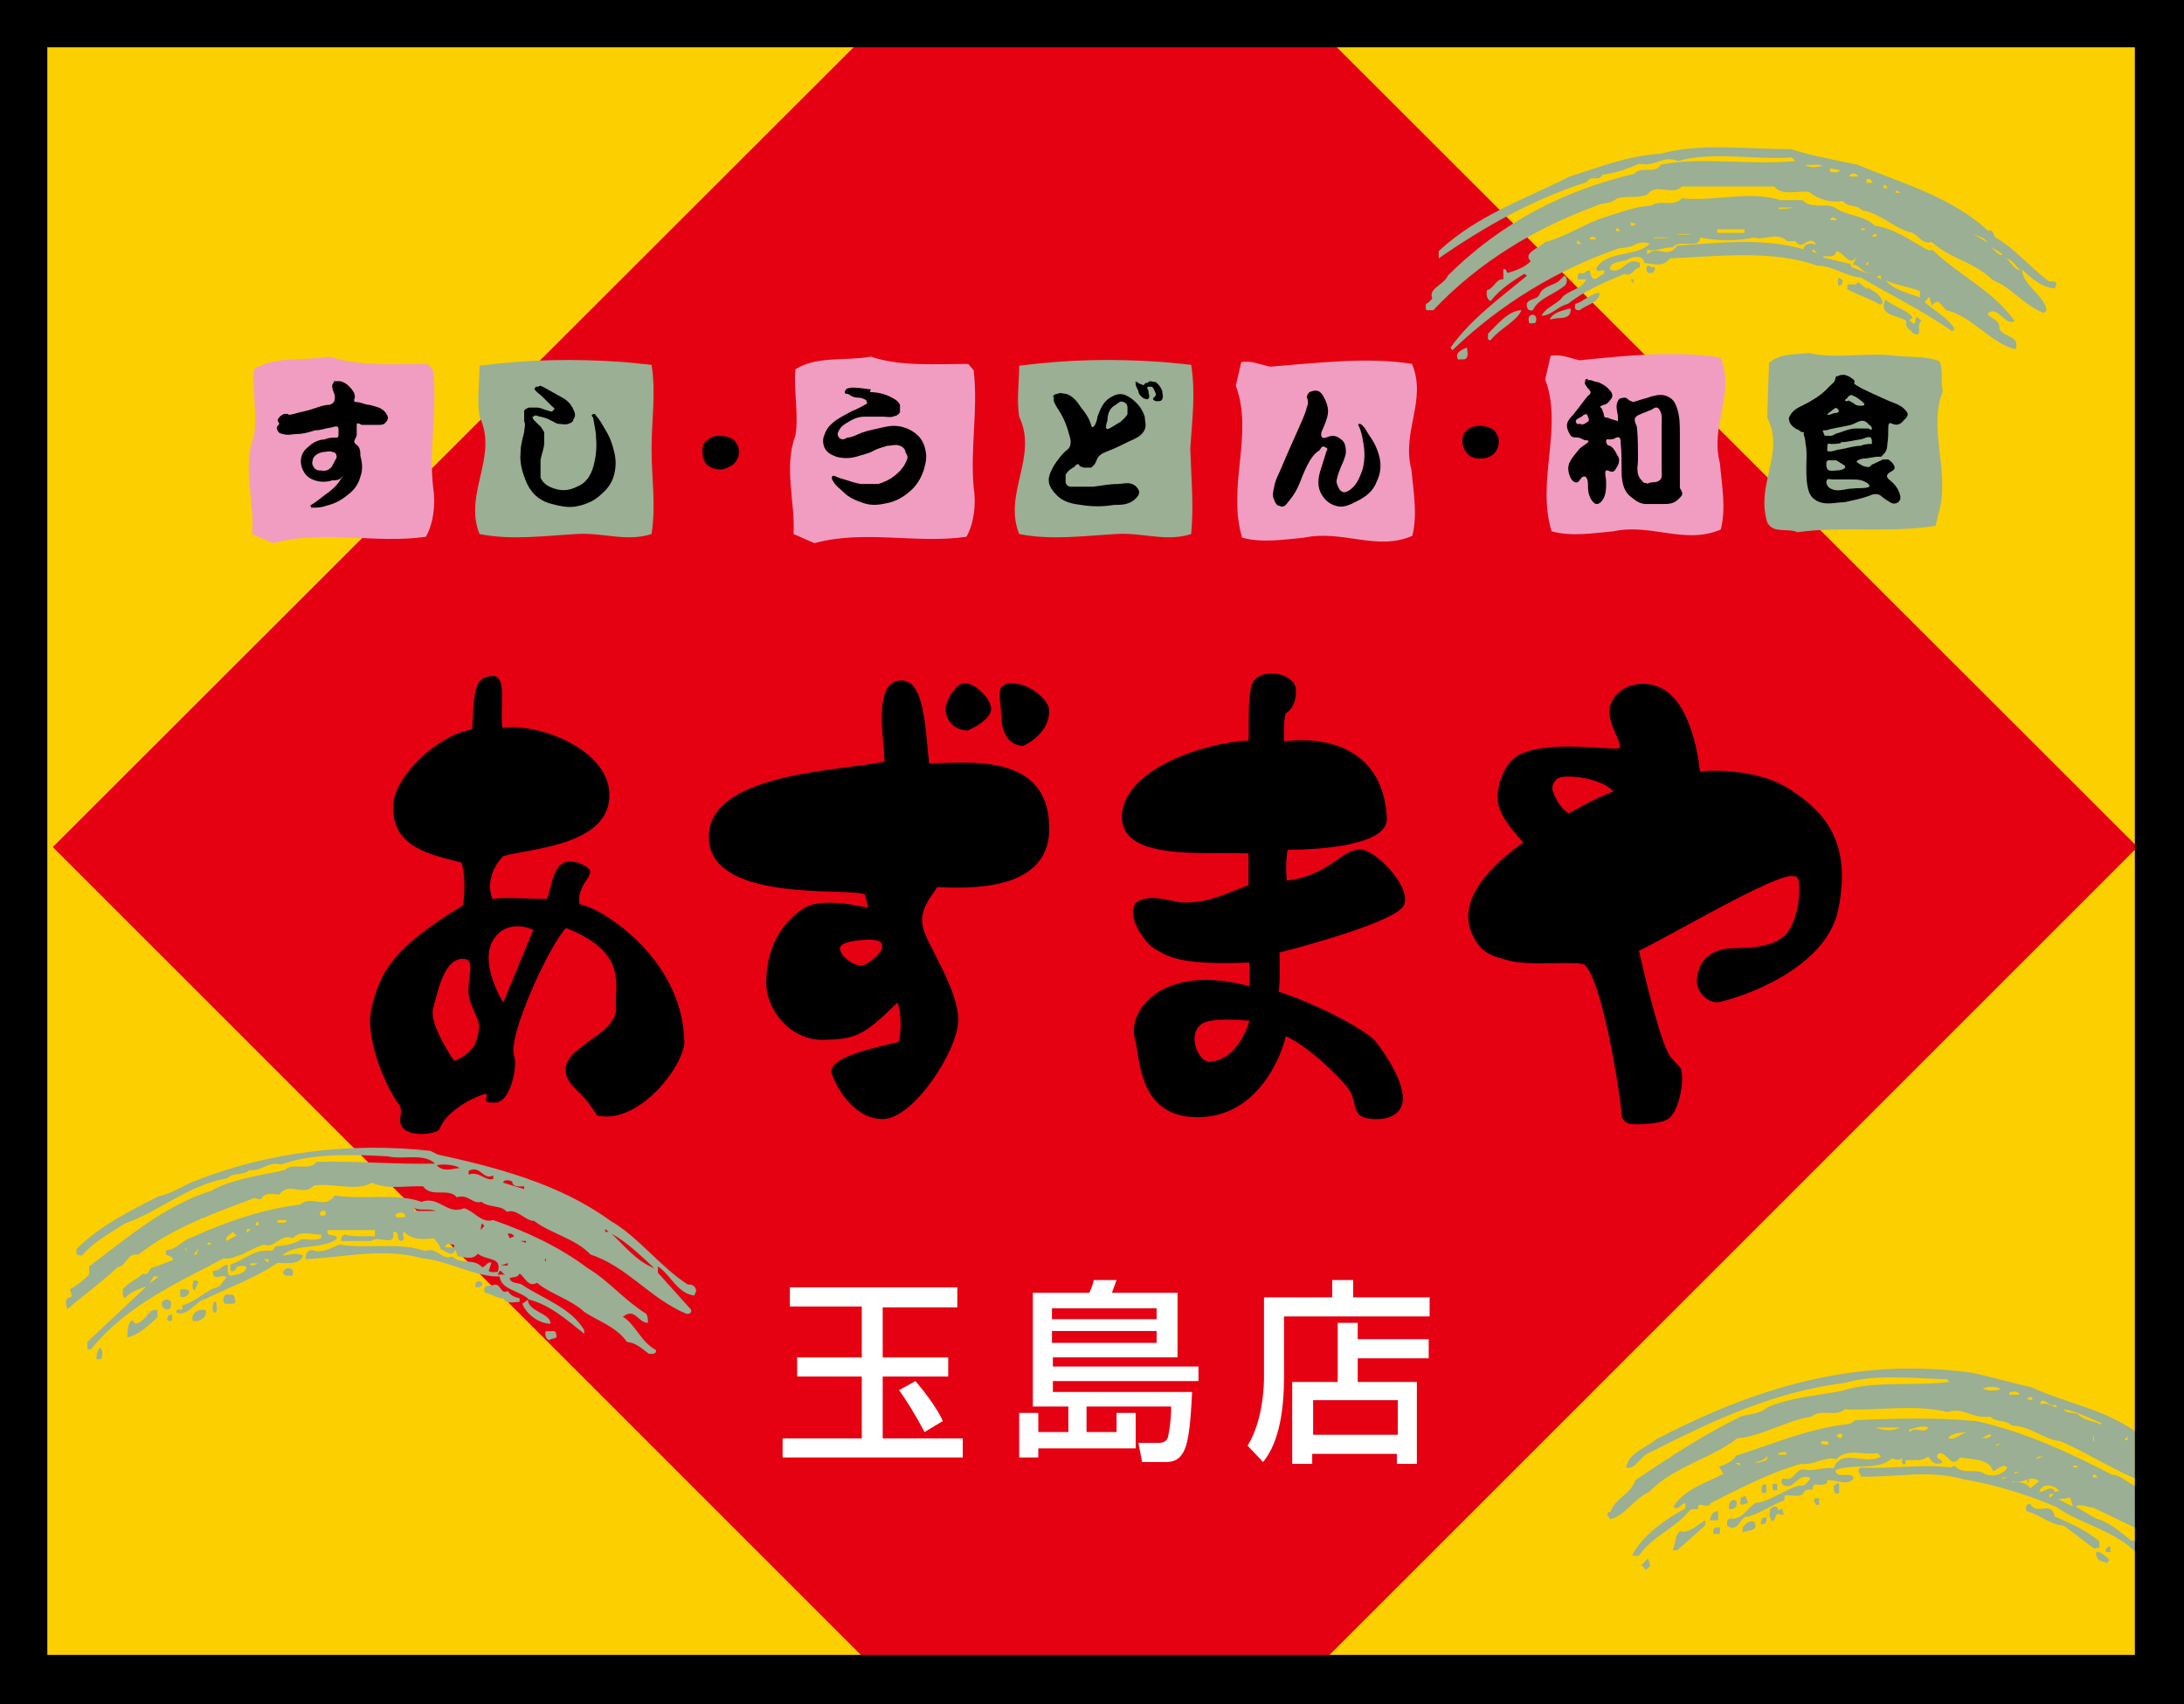 <?xml version="1.0" encoding="UTF-8"?>
<svg id="_レイヤー_1" data-name="レイヤー_1" xmlns="http://www.w3.org/2000/svg" version="1.1" xmlns:xlink="http://www.w3.org/1999/xlink" viewBox="0 0 240 187.3">
  <!-- Generator: Adobe Illustrator 29.3.1, SVG Export Plug-In . SVG Version: 2.1.0 Build 151)  -->
  <defs>
    <style>
      .st0 {
        fill: #fff;
      }

      .st1 {
        fill: #f09dc1;
      }

      .st2 {
        fill: #9aaf93;
      }

      .st3 {
        fill: #fccf00;
      }

      .st4 {
        fill: #e50012;
      }
    </style>
  </defs>
  <g>
    <rect class="st3" width="240" height="187.3"/>
    <polygon class="st4" points="5.8 93.1 99.9 187.2 140.8 187.2 234.9 93.1 141.7 0 99 0 5.8 93.1"/>
    <g>
      <path class="st2" d="M214.6,152c.9,1,1.8,0,3,.3-.6-.7-2.1-.4-3-.3Z"/>
      <g>
        <path class="st2" d="M176.9,167c1.7-.4,2.7-2.3,4.3-3,2.7-2.8,6.7-3.6,9.7-5.9,2.6-.2,5.5-2,8.2-2.4,1-.9,2.7.1,3.6-.8,3.3.2,7.7-.6,11.3.3,1.8-.6,2.7.8,4.7.5.7.7,1.7.3,2.4,1,2,0,3.6,1.6,5.3,1.7,2.8,1.2,5.6,3,8.2,4.1v-5.2c-3.6-2.5-7.7-3.1-11.3-4.8-2.2-.5-4.3-1.1-6.5-1.6-13-1.8-24,1.7-34.8,7.3-1.1,1-3,1.4-3.3,3.1,1,.3,1.6-1.3,2.5-1.6,6.9-3.5,13.6-6.7,21.5-7.7,3.6-1,7.4-.5,11.3-.4l.2.3c-3.9.5-8.2-.2-11.9,1-2.6.5-5.6.7-8.1,1.8-.7.7-1.9.7-2.9,1-4.1,2-7.9,4.5-11.6,7-.5,1.6-2.4,2.1-2.7,3.5-.4-.1-.3.2-.4.4.1,0,.3.2.3.4ZM233.5,158.3c0-.2.2-.3.3-.4v.4h-.3ZM230,157.9h.1v.5h-.1v-.5ZM226.8,154.9c1.4.2,2.8,1,4.1,1.5v.2c-.7-.4-1.7-.4-2.4-1-.3-.5-1.5-.1-1.7-.7ZM224.2,154.4c.1-1.2,1.1.4,1.6,0l.3.2h-.1c-.1.2-.2,0-.3,0-.5-.2-1-.5-1.5-.2ZM222.8,153.8c.1-.4.7-.3.5.1-.2-.1-.6,0-.5-.1ZM220.8,153.1c.4-.3,1.2-.1,1.1.2h-1.1v-.2ZM217.9,152.6c.5-.2,1.6-.3,1.9.1-.5.2-1.6.2-1.9-.1Z"/>
        <path class="st2" d="M234.6,171.3v-.5.5Z"/>
        <path class="st2" d="M234.6,163.6h0c0-.1,0,0,0,0Z"/>
        <path class="st2" d="M179.4,171h.7c1.5-2.2,4-3,5.6-5,.2-.2.7-.1.9-.1-.1-1.2,1,.2,1.4-.7,3.2-1.6,6.4-3.3,9.9-4.3,1.4.2,2.7-.9,3.9-.5,1.1-1.3,3-.4,4.5-.7l.4.4c-1.7,1-4.4-1-5.2,1.3-1-.2-2.3.4-3.3.1-1,0-1,1.4-2.2,1-.3.1-.3.4-.1.7,1.3.7,1.5-1.3,3-.8v.2c-.4.4-.5.8-1.2.7-1.6.4-3,1.7-4.8,1.9-1,.7-1.5,1.9-2.8,1.7-.4.2-.3.5-.3.8,1.3.9,1.4-1.2,2.3-1,1.4-.4,2.6-1.3,4-1.8v-.5c.5-.2,1.9.4,2.2-.5.2-.2.6-.2.9-.2-.1-.3.2-.7.5-.5.6,0,1.2,0,1.1-.5,1-.1,2.2.7,2.9-.2-.2-.9-1.9.2-2-.9,1.7-.8,4.7.1,6.2-1.3.3.1,1,.3,1.1-.1.1.1-.2.9.4.7v-.4c1-.1,1.6.2,2.5-.4.5.7.7.9,1.5.7.2-.5-1.1-.4-.3-1.1,1,0,1.3,1.8,2.3.5,1.1.2,3.3.1,3.6,1.5.5-.1,1-.9,1.6-.4-.5.8-1.6,1.1-2.5.7-1-.7-2.4.2-3.3-.9l-.4.2c-3.2-.4-6.9.2-9.9,0-.6.3,0,.7,0,1,3.9.1,7.4-.8,11.3.3,3.6.6,7.3,1.8,10.1,3,2.7,1.9,6.4,2.6,8.8,5h.1c.1-.1.1,0,.1,0,.1-.7.3-1.5-.6-1.2-1.3-1-2.5-2.1-4-2.5l-2.2-1.3c.4-.4,1.3.1,1.9.1l5,2.4v-2.5c-.2.1-.3-.1-.4-.3.7-.4.3-1.2.4-1.9-1-.1-1.8-1.3-2.9-1.3-4.8-2.5-9.6-4.7-14.9-5.9-4.4-.4-8.8-.3-13.3-.1l-.6.4c-4.6.5-8.4,2.2-12.5,3.5-.5.7-1.2,1-1.9,1.2l.5.8c-1.9,1-4.2,1.6-5.5,3.6.5.5.8-.3,1.3-.4v.6c-2.4,1.3-4.8,3.1-5.8,5.1ZM230,162.1c.2-.1.4.1.5.3h-.5v-.3ZM221.9,161.8l-.5.2v-.2h.5ZM224.8,160l-1.1.4.3-.3h.8ZM227.8,161.1h.5v.2h-.4s-.1,0-.1-.2ZM226.2,164.8c.5-.1,1-.1,1.3-.2l.3,1-1.6-.8ZM225.8,164.1v-.2c-.5-.7-1.1.1-1.7.1.2-1,1.6-.9,2.2-.1-.3,0-.4,0-.5.2,0,0,0,.1-.1.1-.2.2-.3.4-.5.4v-.4h.6q0,0,0-.1ZM221.1,162.8c1.3.4,1.9-.8,3,0l-1,.8c-.1-.2-.2-.3-.4-.4h0c-.4-.3-1-.3-1.6-.3h0ZM220.6,162.4l-.7.2.2-.2h.5ZM219.3,159l.2-.3h.4c0-.1-.6.3-.6.3ZM217.8,158.1c.4-.2.6-.5,1-.4,0,.4-.9.4-1,.4ZM214.1,158.1c.3-.6,1.2-.6,2.1-.7.1,0,.2-.1.3-.1-.1,0-.2,0-.3.1-.8.2-1.3.9-2.1.7ZM209.8,157.1c.7-.1,1.4-.5,2.1-.2-.4.8-1.5-.2-2,.5-.1,0-.1-.2-.1-.3ZM206.1,156.9h2.7c-.7.4-1.7.4-2.7,0ZM201.8,157.8c.1-.1.4-.4.7-.1l-.2.4c-.2,0-.4-.2-.5-.3ZM200.2,158.4c.3,0,.9-.1.7.4-.3,0-1.1,0-.7-.4ZM195.4,159.8c.2-.2.6-.2.9-.2v.3h-.9ZM193,160.7c.5-.1,1-.3,1.2-.7v.4c-.3.3-1.6.5-1.2.3ZM190.7,160.8h.5v.3l-.5-.3Z"/>
        <path class="st2" d="M223,162.6l-.2.6h0v-.6h.2Z"/>
        <path class="st2" d="M202.1,163.1v1c-.6.3-.6-.4-.6-.8.2,0,.3-.4.6-.2Z"/>
        <path class="st2" d="M195.3,163.8h-.4c-.2-.2-.1-.4-.1-.7h.5v.7Z"/>
        <path class="st2" d="M194.1,163.2v.9h-.4c-.2-.1-.1-.4-.1-.5,0-.1,0-.6.5-.4Z"/>
        <path class="st2" d="M191.8,164.4l.3.8-.7.2c-.3-.1-.1-.4-.1-.5-.2-.4.3-.3.5-.5Z"/>
        <path class="st2" d="M199.9,164.7v.7h-.3c-.1-.2-.4-.4-.2-.7h.5Z"/>
        <path class="st2" d="M190.8,165.6c-.2.2-.4.3-.7.3-.2-.1-.1-.3-.1-.4.1-.9,1.1-.8.8,0Z"/>
        <path class="st2" d="M223.1,165.3c.8,1.4,2.3-.5,2.7,1.4,1.7.7,3.4,1.5,4.9,2.7v.7c.1,0-.6.1-.6.1l-3.3-2.5c-1.5-.1-2.8-1.3-4.1-1.6-.2-.5,0-.8.4-.8Z"/>
        <path class="st2" d="M195.4,166l.5-.2c-.1.2.1.4.1.7-.3,0-.5-.1-.7-.1-.3.2-.1.7-.6.8-.1-.3-.4-.6-.2-1-.1-.6.9-.9.9-.2Z"/>
        <path class="st2" d="M188.8,166.1v1h-.9c.1-.5.3-1,.9-1Z"/>
        <path class="st2" d="M194.1,166.8c.1.4-.1.9-.6.7v-.2c.1-.3.1-.6.6-.5Z"/>
        <path class="st2" d="M187.4,167.1v.5c.1,0-3.1,2.8-3.1,2.8h-.5c.4-.8.2-1.5.8-2.1,1,.3,1.9-.7,2.8-1.2Z"/>
        <path class="st2" d="M192.8,167.3c.5,1-.7.9-1.3,1.1v-.5c.3-.4.8-.9,1.3-.6Z"/>
        <path class="st2" d="M189,167.9v.7c.1,0-.7,0-.7,0-.1-.5,0-.8.7-.7Z"/>
        <path class="st2" d="M231.4,170.3c.1-.1.3-.4.5-.3v.6h-.5v-.3Z"/>
        <path class="st2" d="M231.8,171.5l-.3.3c-.4-.2-.8-.2-1-.5-.7-1.5,1-.3,1.3.2Z"/>
        <path class="st2" d="M181.3,171.9c.1.4-.2.3-.4.7l-.5-.6.7-.7.2.6Z"/>
      </g>
    </g>
    <path d="M0,187.2V0h240v187.3H0ZM5.2,5.2v176.7h229.4V5.2H5.2Z"/>
    <g>
      <path class="st2" d="M226,31.2c-.1-.4-.6-.2-.9-.3-2.1-1.6-3.6-3.5-5.8-4.8-.3-.2-.2-1-.8-.7-4.1-3.8-9.4-5.2-14.4-7.3-2.4-.5-5.1-1-7.3-1.7-4.7,0-10.1-.7-14.3.5-3.6.2-6.8,1.5-10,2.5-4.9,2.5-10.1,4.2-14.4,8.2v.8c5.2-3.6,10.4-6.5,16.3-8.4.5-.9,1.2.1,1.7-.8,1.4-.2,2.7-.6,4-1.2,1.8.4,2.6-1,4.3-.3,3.7-1.1,8.6-.1,12.5-.4l.4.4c-4.9.5-10.4-.5-14.8.4-.6,1.1-2.2.1-2.9,1-7.6,1.8-14.6,5.3-20.5,11.2-.4,1-2.2,1.4-1.7,2.5-.2.2-.4.5-.7.6,0,.2-.1.6.1.7h.7c5-5.3,11.2-9,17.7-11.4.9-.5,1.7-.2,2.5-.9,1.1-.3,2.2,0,3.3-.4,1-1.4,2.8.2,3.8-.9h10.2c.8,1.1,2.7.4,3.8.6,1,.8,2.3,1.2,3.7,1,.7.8,1.5.3,2.1,1,1.9.3,3.5,1.9,5.2,2.4,1,.1,1.2,1.4,2.5,1.1,1.9,1.8,4.7,2.2,6.7,4.2,2.1.8,3.3,2.7,5.6,3.6l.3-.3c-.2-1.6-2.7-2.8-2.7-4.5,1,1,2.2,2,3.6,2.1l.2-.5ZM198.4,18.1c.6.1,1.3-.1,1.9.1-.5.2-1.6.3-1.9-.1ZM201.1,18.9v-.4c.1,0,1.1.2,1.1.2-.2.4-.7.2-1.1.2ZM204.2,19.4h-1c.1-.4.8-.5,1,0h0ZM205.1,20.1v-.4c.4-.1.5,0,.7.4h-.7ZM207.4,20.7h-.4v-.4c.2,0,.4.2.4.4ZM208.3,21.2c-.1-.4.4-.2.5,0h-.5ZM216.8,25.7l1.2.5.5.5-1.7-1ZM218.8,27.1c.4.3.8.5,1.2.8,0,.5-.9-.4-1.2-.8ZM220.5,28.4c.8.2,1,1,1.6,1.3-.7,0-1-.7-1.6-1.3Z"/>
      <path class="st2" d="M219.7,36.1c.1-1-.9-1-1.3-1.6,1.1-1.1,1.9,1.4,3,.8-2.4-3.4-6.1-5-9-7.8h-.5c-1.9-1-3.7-2.4-5.9-2.7-1.2-1.2-3-1-4.4-2-1-.5-2.7.2-3.5-.8h-2.5c-3.3-1.1-7.4.2-10.8-.2-.8,1-2.5.1-3.3.8-1.8.1-3.3.7-4.9,1.2-2.4.7-4.4,2.2-6.8,2.8-.7.7-2.5,1.2-1.6,2.1-.6.7-1.6,1-2.5,1.3-.2-.1-.2-.6-.5-.4v1.1c-.8-.1-1,1-1.8,1.2-.1.5,0,1,.4,1.2,1-1.3,2.4-2.2,3.7-3l.3.2c-3,2.5-6.1,4.7-8.4,7.9l.2.3c5.3-5.1,11.6-8.9,18.3-11.2.6-.1,1.4-.1,1.9-.5.6-.2,1-.2,1.5,0-1.6,1.5-4.7.7-5.9,2.7.2.7.7-.1.9.3.1.4-.4.4-.7.7-.7.5-.8-.3-.9-.8-.7.1-.4.5-1.1.3-.2.1-.3.4-.2.7h.9c-.5,1.2-2.2,1.2-2.8,2.2-.8.7-1.7,1-2.1,1.8,1.1,0,1.7-1,2.9-1.3,1.9-1.5,4.1-2.4,6.2-3.3.8.4,1.1-.7,1.7-.7v-.5c-1.5-.8-1.9,1.4-3.3.7,0-1,1.5-.7,2.2-1.2.4-.2,1.5-.4,1.6.5,1,.1,2.1.5,2.8-.5,4.9-.2,11.3-1,16.2.8,1.8,0,3.1,1.2,4.8,1.3,3.4,2,6.9,3.7,10,5.9l.3-.2c-.7-1.3-2.5-2.2-3.3-3l.5-.6.3,1c.7-1,1,0,1.6.5,2.9.7,4.8,3.6,7.6,4.3.5-1.6-1.3-1.2-1.8-2.3ZM173.3,26.8v-.4l.5.4h-.5ZM174.7,26.3c0-.4.5-.3.7-.1,0,.2-.5.1-.7.1ZM178,25.4h-.4v-.3c.1,0,.3,0,.4.2h0ZM179.2,24.8v-.4c.3.2.5.1.6.2,0,0-.3.3-.6.2ZM206.2,25.7v.3h-.5c.1-.1.2-.3.5-.3ZM205,25.2h0c0,.1-.5.1-.5.1-.1-.2.3-.3.5-.1ZM205.3,28.7v.4h-.3l.3-.4ZM201.3,23.9c.2-.1.3.2.5.1v.2h-.7l.2-.3ZM195.5,22.8h1.5c0,.1-1.5.2-1.5.2v-.2ZM194.5,23.1h0v.7c.1,0,0,0,0,0v-.7ZM188.7,25.2h3v.4h-3v-.4ZM185.9,25.7h0c0,.1-1.7.1-1.7.1.2-.1,1.1-.1,1.7-.1ZM181.8,26.1h1.6c0,.1-1.7.1-1.7.1h0ZM198.2,27.4c-4.4-1.3-9.3-.7-13.9-.4-1.1,1.6-2.1-.2-3.3,1v-.6c.7.4,1.9-.3,2.8-.2.7-1,3,.3,3-1.1,1.9.4,4.2.4,6,0,1.1.4,2.4-.7,3.6.4h.9c.8,1.2,1.3-.7,2.2.2v.2c-.3-.2-1.3-.2-1.3.5ZM199.1,27.6l.2-.2.4.5-.6-.3ZM203.5,29.4l-.2-.4-3-.7c.1-.4,1.3.3,1.5-.7,1,.2,1.4,1.9,2.3.5l-.5,1c.8-.1,1.2,1.3,2.2.8-.5.4-1.3-.2-2.3-.5ZM206.7,30.7l-.5-.3c.2,0,.4-.3.5,0v.3ZM211,32.7c-1.3-.5-2.9-.8-3.8-1.9,1.3.6,2.6.7,3.8,1.2v.7Z"/>
      <path class="st2" d="M181.2,29.2c-.4,0-.3.6-.1.8.3,0,.6.1.7-.3.3-.5-.4-.2-.6-.5Z"/>
      <path class="st2" d="M168.5,34c.6-1.2,2.2-1.6,3.3-2.5.2,0,.7-.8.1-1.2l-.5.5c-.4.5-1.8.6-2.2,1.5-.2.8-1.9.4-1.3,1.7,0,0,.5.3.6,0Z"/>
      <path class="st2" d="M202,30.6v.8c.4,0,.5-.3.5-.6-.2-.1-.3-.3-.5-.2Z"/>
      <polygon class="st2" points="179.5 31.2 179.5 30.7 179.2 30.7 179.5 31.2"/>
      <path class="st2" d="M205.2,31.6v.2l-1-.8c-.4.7-1.3-.3-1.2.8,1.3.7,2.5,1,3.6,1.7l.3-.2c-.2-1-1.1-1.3-1.7-1.7Z"/>
      <path class="st2" d="M173.6,34.1c.7-.6,2.1-.8,2.2-1.9-1,0-1.8,1-2.7,1.2-.1.6,0,.7.5.7Z"/>
      <path class="st2" d="M210.3,35.6l-.5-.4.4-.3c-.7-.9-2.4-1.3-3-2-.9,1.9,1.5,1.7,2.3,2.4-.2.7.3.8.7,1.3,1.3.7.2-1.1,1-1.3l-.6-.5c-.2.4,0,.7-.3.8Z"/>
      <path class="st2" d="M170.3,35.1h.2c.7-.3,2.2.2,2.1-1.2-.8.2-1.9.4-2.3,1.2Z"/>
      <path class="st2" d="M163.5,36.7c.1.2-.2.7.3.7,1-1.3,2.8-2,3.4-3.3-1.4,0-2.7,1.6-3.7,2.6Z"/>
      <path class="st2" d="M168.4,34.6c-.3,0-.5.3-.4.7,0,.4.4.2.7.2.2-.3.2-.9-.3-.9Z"/>
      <path class="st2" d="M160.3,39.5c.1,0,.4,0,.5,0,.6,0,.5-.7.4-1.3-.5.2-1.5.6-.9,1.4Z"/>
    </g>
    <g>
      <path class="st2" d="M76.3,142.4l.2-.5c0-.4-.4-.8-.9-.7-3-1.9-5.5-5.3-8.5-7-5.6-4.1-12.6-5.9-19-7.3l-.8-.4c-8.9-1-17.9.2-25.6,3.2-1.5.5-2.7,1.5-4.3,1.8-3.1,1.6-6.4,3.2-9,5.8v.4c0,.3.4.3.6.3,1.3-1.5,3-2.4,4.7-3.5,3.9-1.4,7.1-4.3,11.3-5,.6-.7,1.7-.2,2.4-.9,1.3.2,2.1-1,3.5-.6,3.5-1.3,8.1-1.1,11.7-.9,1.7.4,4-.4,5.2.8-4.2.1-8.6-.3-13-.2-.8,1.1-2.6,0-3.5.9-2.6.6-5.9,1-8.1,2.3-5.1,1.6-9,5-13.4,8.3v.9c-.7.7-1.5,1.3-2.1,1.6,0,.3.4.8,0,.9-.7.1-.4,1-.3,1.3,1.6-1.4,3.7-2.9,5.5-4.6,1.1-.2,1-1.6,2.3-1.4,3.8-3,8.5-4.6,12.7-6.2.3-.1.7.4.9-.1.5-.6,1.4-.3,1.9-.3,1-1.5,2.7.3,3.8-1,2.1-.3,4.6.7,6.4-.3,1.6.8,3.9.3,5.6.4.9,1.3,2.8.1,3.7,1.2,1.3-.4,1.7.8,2.7.5.9.7,2.1.3,2.8,1.1,1.1-.4,2,1,3,1,1.8,1.4,4.5,1.9,6.2,3.7,4,1.3,6.5,4.8,10.5,6.5.4.1.7-.2.5-.5l-3.6-4v-.7c1.4.9,2.2,3.1,4.1,3.2ZM48,128.1c.4-.2,2.1-.1,2.5.3-.7,0-1.7.5-2.5-.3ZM51.5,129.1v-.4c1.3-.7,1.6,1.1,2.7.5v.4c-1,.2-1.5-.9-2.7-.5ZM57.6,130.7l-2.3-.7c0-.4.8-.3,1-.1,0,.6.8.5,1.3.5v.3ZM61.2,132.6h0v-.7c0,0,0,0,0,0v.7ZM62.8,133.1h0v-.5h0v.5ZM66.5,135.5v-.4c0,0,.4.3.4.3h-.4ZM67.2,135.6c1.8,1,3.2,2.4,4.7,3.8-2-.8-3.2-2.4-4.7-3.8Z"/>
      <path class="st2" d="M68.5,144.7c1.3-1,1.6.7,2.7.7,0-.4,0-.7-.2-1-2.4-1.5-4.2-3.7-6.4-5-3.2-2.4-6.7-4-10.4-5.3-1.3.4-2.1-1-3.2-1.3-1.9.8-2.7-1.4-4.7-.7-2.7-1-6.4-.2-9.5-.7-1.1,1.6-2.6-.1-3.8,1-4.1.5-8.2,1.9-11.9,3.6-1.1.3-1.7,1.4-2.8,1.4-.4.9.7.4.7,1.1l-2.1.8c-.6-.1-.4,1-1.2.7-.6.6-1.5.9-2.2,1.7,0,.3-.1.7.2,1,.8-.8,1.5-1,2.4-1.3l-6.5,6.1v.8h.4c3.9-4.8,9.3-7.2,14.6-10,.7.2,1.4-.3,2-.4.7-.4,1.7-.9,2.4-1.1,1.2.5,1.8-1.3,3.2-.7.7-.9,2-.4,3.1-.4v.4c-.7.3-1.5.1-2.2.1-.7.6-2,.7-2.8.8l-.4.5c-1.9-.3-3,1-4.6,1.5.1.2-.1.5.1.7.5.1.5-.3.7-.5.3,0,.7-.2,1,.1-.2.7-1,.8-1.6.9-.7.1-.4-.7-.5-1.2-.7.1-.8.7-1.6.7,0,1.3,1,.2,1.5.7l-.8,1c-1.5.4-2.6,1.7-4.1,2.1.3,1-.7-.1-.6.8,1.3.4,2-1.2,3.1-1.5,2.7-1.3,5.7-2.4,8-4,.7,0,2.5.3,2.8-.8-.9-.4-1.6,0-2.3,0,1.6-1.4,4.2-.6,6-1.8.2-.7-1.3-.1-1-1h5.2v.7c-1.1-.1-2.3.1-3.3-.2-.3.1-.5.4-.4.7h3.3c.8-.7,2.7.8,2.4-1,.8-.1.3.8.8,1,.8-.1,0-.7.4-1h0c1,1,2.3.8,3.3.7.2.4.7.7.7,1.2.5.1,1.3,1,1.6.1.3.1,0,.5.4.7.7.1,1.6.4,2.1-.3,1,.8,2.7.3,2.2,2-.4,0-.7.1-1-.1l.3-.9c-.4-.2-.6.4-1,.5-1-1.1-2.3-.2-3.3-1.2-1.2.5-1.6-1.1-3-.6-2.8-1-6.5-.2-9.4-.7-1,.4-1.9,1-3,.6-.5,0-.8.5-.7,1,4.3-.2,8.4-1.3,12.8-.1,3,.3,5.9,2.1,8.5,2,.2,1.5,2.1,1.5,3.2,2.5l-.7.5c.4,1.1,1.8,2.2,3.1,2.2,0-1.2-2.5-1.3-2.5-2.7,2.4.6,4.2,2.2,6.2,3.8v-.4c-1.4-2.4-4.4-3.4-6.7-4.9-.4-.4-1.3-.1-1.5-.8.4-.2.8,0,1.1-.5.5.2.9,1.6,1.9,1,1.6,1.3,3.7,1.8,5.2,3.2,1.5,1,3.5,1.6,4.7,3.3,1,.1,1.6.7,2.4,1.3.4,0,.8.1.8-.4-1.7-.9-2.3-2.9-3.7-3.7ZM16.4,141.1l.5-.8h.5c0,.1-1,.8-1,.8ZM20.5,137.6l-.2-.4c.1-.1.1.1.2.1v.3ZM21.6,137.9h-.3l.5-.7-.2.7ZM23.2,136.8h-.4c-.1-.2.3-.4.4,0h0ZM24.9,136.4c-.2-.5.4-.7.7-1l.4.4-1.1.6ZM27.1,135.5v-.4h.5l-.5.4ZM28.4,134.7h-.3c0-.2,0-.4.3-.4v.4ZM30.5,134.4v-.3h1c0,.5-.7.2-1,.3ZM27.5,139.1c0-.5.5-.1.8-.3-.2.3-.5.3-.8.3ZM29.5,138.8l-.5-.4h.5v.4ZM35.8,133.4c0,.3-.4.2-.6.2-.3-.5.7-.8.6-.2ZM44.5,133.8h-.9c-.5-.5.7-.7.9-.3v.3ZM45.5,133.2v-.4c.8.3,1.6,0,2.4.3h-2.4ZM49.9,137.1h-1c.2-.7.7-.2,1-.3v.3ZM52.7,135.4c.3-.2,0-1.3.5-.7,0,.2-.4.4-.5.7ZM55.5,140.1h-.8l.2-.4c.2-.1.3.3.6.4h.2-.2ZM55.8,139.1h-.6c-.4,0,.4-.1.6-.3v.3ZM56,136.1l-.2-.5c.3-.1.6.1.7.3l-.5.2ZM57.2,136.4h.6v.2c0,0-.6-.2-.6-.2ZM60,138.7l-.2-.4c0,.1,0,.1.2.1v.3ZM66.4,142.8h.4-.4Z"/>
      <path class="st2" d="M31.1,139.8c0,.3.3.5.7.4.4.2.4-.2.4-.5-.4-.6-1-.2-1.1.1Z"/>
      <path class="st2" d="M21.8,140.9c-.1-.2-.4-.1-.5-.2-.1.3-.3,1,.1,1.1l.4-.9Z"/>
      <path class="st2" d="M52.3,141.5h.4c0-.1.4-.1.3-.4-.3-.6-1-.1-.7.4Z"/>
      <path class="st2" d="M55.8,141.9c-.8.4-.7-.7-1.4-.7-.5.2-1.5-.1-1.1.9.7.1,1.5.7,2,.6.4.7,1.1.4,1.8.4v-.4c-.5-.1-1-.3-1.3-.8Z"/>
      <path class="st2" d="M20.8,142.1c0-.4-.4-.4-.8-.4s-.1.5-.2.8c.3.2.8,0,1-.4Z"/>
      <path class="st2" d="M25.1,142.3c-.6-.1-.7.7-.4,1h.4c.3,0,1,.1.7-.5,0-.6-.4-.5-.7-.5Z"/>
      <path class="st2" d="M18.8,143.1c-.3-.5-1.2-.2-1,.4.1.3.4.5.7.4.3,0,.3-.5.3-.8Z"/>
      <path class="st2" d="M23.5,143.1c-.1.4-.3,1,.1,1.2.2-.1.3-.4.2-.7,0-.2,0-.7-.3-.5Z"/>
      <path class="st2" d="M14.9,145.5l-.4-.4c-.5.4-.5,1.3-.5,1.9,1.3-.3,2.3-1.3,3.3-2.2v-.8c-1.1-.2-1.1,1.2-2.4,1.5Z"/>
      <path class="st2" d="M21.2,145.2h.6c.4-.2,1-.5.8-1.2-.8-.2-1.7.4-1.4,1.2Z"/>
      <path class="st2" d="M18.4,145.1c0,.1.2.1.4.1.2-.1.1-.4.1-.7-.3-.1-.6.3-.5.6Z"/>
      <path class="st2" d="M60,146.3c-.2.3,0,1,.4,1,.2-.3,1,0,.7-.7,0-.5-.7-.2-1.1-.3Z"/>
      <path class="st2" d="M10.6,149.4h.5c.2-.4.2-1-.1-1.3-.3.3-.4.8-.4,1.3Z"/>
    </g>
    <g>
      <path d="M51.9,80c.2-4.3.3-5.5,2.1-5.7s.9,3.3,1.2,5.7c4.2-.6,12.6,2.7,11.7,8.2-.8,4.8-8.9,5.1-11.6,5.9-.3.3-2.1,2.2-1.2,4.7,1.5-.2,3.9,0,6,0,.6-1.1.5-5.1,3.6-3.9,2.8,1.1-.5,1.8,0,4.5,2,.2,11.3,5.7,11.5,15.1,0,2.6-5,9.2-9.6,8.1-1.7-2.8-2.5-2.6-3.3-4.2-1.3-3.3,5.6-4.4,5.4-7.7-.2-2.4,1.4-6-5.5-8.7-1.8,1.8-6.5,12-5.7,14.1.4,1.1-.4,5.1-2.1,5.1s-.6-.5-1-1c-2,.6-4.5,2.2-5.1,3.9-.2.5-2.9.9-3.9,0s.2-1.9-.7-2.9c-.7-.8-3.7-6.6-2.9-10.3.9-3.8,2.1-6.6,10.1-11.4.2-1.7.2-3.6-.2-4.7-3.6-.9-7.4-1.7-7.5-5.9-.2-3.5,5.1-8.2,8.6-8.7ZM52.4,114.2c.5-1.8.2-1.8-.7-4-.8-2.2,1-5-1-4.8s-2.6,3.7-3.1,5.4c-.5,1.8,2.3,5.8,2.3,5.8,0,0,2-.6,2.5-2.4ZM58.6,102.2s-2.8-1.4-4.4,1.1c-1.6,2.6,1.1,6.9,1.1,6.9l3.3-8Z"/>
      <g>
        <path d="M95,98.3c-1.8-.8-17.6,1.1-17.1-6.7.5-6.8,15.2-6.9,19.3-7.9,0-2.3-1.4-9,1.9-8.9,2.6,0,2.6,5.9,3,9.1,4.1,0,13-1.3,13.2,6.9.2,6.5-7,7-12.3,6.7-.6,1-2.2,2.6-1.5,4.7.5,1.8,3.8,6.6,3.8,9.9s-4.9,10.9-8.3,10.9-5.3-4-5.6-5c-.6-2,6.2-3.1,7.4-3.5.2-1,.3-3.3-.2-4.3-3.8,3.8-4.7,4-8.2,4.1-3.6,0-6.2-3.3-6.2-6.3,0-4.6,2.4-7.1,4.2-8.2,2.1-1.3,7,0,7,0,0,0-.2-1-.4-1.6ZM96.7,103.5c-.5-.4-3.3-.2-4.1.3-1.1.6,1.1,2.6,2.3,2.3.5-.2,2.8-1.7,1.8-2.6Z"/>
        <path d="M106.3,80.3s-2.2,0-2.4-2.3c0-1,1.1-2.8,2-2.9,1.1-.2,3.2,1.8,3,3-.3,1.3-2.6,2.2-2.6,2.2Z"/>
        <path d="M112.4,82c-2.2-.2-2.4-2.5-2.4-3.8s-.8-3.1,1.2-3.1,4.1,1.9,4.1,3c0,2.7-2.9,3.9-2.9,3.9Z"/>
      </g>
      <path d="M137.1,93.8c-4.9-.2-14.3.9-13.8-4.4.5-5,9.2-7.8,13.9-8,.1-1.9-.2-5.5.6-6.6,1.1-1.4,4.5-.8,4.6,1,.1,1.2-.4,2.2-1.1,2.6-.3.8-.2,3.1-.2,3.1,0,0,10.7-1.9,11.3,8.4.2,3.1-7.7,3.5-10.9,3.5-.2,1-.2,2.4-.1,3.4,4.7-.6,6-3.4,7.9-3.4,1.5-.4,6.1,4.2,4.9,6.2-1.1,1.8-11.3,4.5-13.6,5.1,0,.6.1,3.4-.1,4.3,3.8,1.2,9.3,4,10.6,5.4,1,1.2,3.5,4.9,3,6.9-.5,1.9-3,1.9-4.3,1.5-1.2-.5-.7-1.8-1.6-3.1-1.2-1.6-4.6-4.8-6.9-5.8-.5,2.2-3.1,8.9-9.7,8.9s-6.3-6.6-6.9-8.7c-.8-2.9,2.9-8.3,12.6-5.7v-2.6c-7.6.3-8.8-.6-10.4-1.5-1.6-1-3.6-4.7-1.5-5.4,1.7-.6,3.8.4,5,.3,2.6,0,4.5-1.1,6.8-1.9,0-.7,0-2.1,0-3.5ZM137.3,112.2s-3.6-.4-5,.2c-2,1-.7,4.3.6,4.3,3.3-.2,4.4-4.5,4.4-4.5Z"/>
      <path d="M172.4,89.4c-1.1-.6-1.7-2.2-1.8-2.6s.2-1.1.7-1.3c.9-.4,4.7,0,6,1.5-2,.7-4.9,2.4-4.9,2.4ZM178,82.2c-.5.4-7.8-1-11.1.8-2,1.1-2.5,4.2-2.3,5.2.3,1.7,1.9,3.4,2.8,4.4-1.4,1-7.6,5.4-5.7,9.9,1,2.4,2.5,2.6,3.8,3,2.4.8,8.1,0,8.7.6,2,2.1,4,15,4,16.6.2.5.5.7.8.8.8.2,3.4,0,4.1-.4,1.6-.7,2.1-5.2,1.5-5.8s-.7-.8-.9-1c-1-.8-2.8-8.3-3.6-11.8,3.4-1.6,15-8.5,16.9-8.2.2,0,.5,0,.6.3.2.5.3,3.1-.8,5.3-1.5,3-6.4,2-7.7,2.5-.7.2-1,.4-1.4.7-1.2.9-1.5,2.9-1,3.7.4.8,1.4,1.6,2.4,1.3,2.2-.5,11.5-3.5,12.9-10.1,1.6-7.7-1.8-10.9-5.1-13.1-4.1-2.8-10.1-2.1-10.1-2.1,0,0-.5-6.3-3.5-8.7-2-1.5-4.1-.9-5-.3-3.2,2.2,0,5.4-.3,6.4Z"/>
    </g>
    <path class="st1" d="M155.2,40.1c1.6,3.9-1.2,7.4-.1,11.5.2,2.3.7,4.9.1,7.3-3.9,1.7-7.7-.7-11.9.2-2.2.2-4.6.6-6.8,0-1.7-5.6,1.3-11.4-.7-16.7l.6-2.6c1.2-.2,2.1.3,3.2.5,5.1-.4,10.7-1.1,15.6-.3Z"/>
    <path class="st1" d="M106.4,40l.6.7c.5,4.5-.4,8.5,0,12.9.3,1.9,0,4-.8,5.4-5.5.8-11.2-.8-16.7.7l-2.3-1c.2-3.5-1.1-7.4.2-10.8.4-2.3-.2-4.9,0-7.3,2.3-1.5,5.5-.9,8.3-1.4,3.2,1.1,7.1.8,10.8.8Z"/>
    <path class="st2" d="M130.9,40.1c.5,3.1.1,6.1-.1,9.2.1,3.3.4,6.1.1,9.4-2.8.9-5.3-.2-8.3,0-3.5.2-7.1.7-10.6,0-1.8-4.4,2.1-8.5,0-12.9-.3-1.9,0-3.8,0-5.6,5.4-.7,10.4-.8,15.9-.4l3,.3Z"/>
    <path class="st1" d="M189.1,39.4c1.6,3.9-1.2,7.3-.1,11.5.2,2.4.7,4.9.1,7.3-3.9,1.7-7.7-.7-11.8.2-2.2.2-4.6.6-6.8,0-1.7-5.6,1.3-11.4-.7-16.7l.6-2.6c1.2-.2,2.2.3,3.2.5,4.9-.5,10.5-1.1,15.5-.3Z"/>
    <path class="st1" d="M47,40l.6.7c.5,4.5-.5,8.5,0,12.9.3,1.9,0,4-.8,5.4-5.5.8-11.2-.8-16.8.7l-2.3-1c.3-3.5-1.1-7.4.2-10.8.4-2.3-.2-4.9,0-7.3,2.3-1.5,5.5-.9,8.3-1.4,3.4,1.1,7.2.8,10.9.8Z"/>
    <path class="st2" d="M208.2,39.1c1.6.2,3.4,0,4.9.6.5.9.1,2.3.4,3.3-1.7,4.1.9,9-.5,13.5l-.3,1.3c-5,.8-10.2,0-15.2.7-1-.5-2.7.2-3.3-1.1-1.3-4.2,2-7.6,0-11.5l.2-6c1.2-1.1,2.9-.9,4.4-1.1,3,.7,6.4-.1,9.4.3Z"/>
    <path class="st2" d="M71.6,40.1c.5,3.1,0,6.1,0,9.2,0,3.3.5,6.1,0,9.4-2.8.9-5.3-.2-8.3,0-3.5.2-7.1.7-10.6,0-1.8-4.4,2.1-8.5,0-12.9-.3-1.9,0-3.8,0-5.6,5.4-.7,10.4-.8,15.9-.4l3,.3Z"/>
    <path d="M79.1,47.9c.7,0,1.2.2,1.6.5.3.4.5.8.5,1.2,0,.6-.2,1.1-.7,1.5-.5.3-.9.5-1.4.5s-1.1-.2-1.5-.6c-.3-.4-.4-.8-.4-1.3s0-.9.4-1.2c.4-.4.8-.6,1.5-.6Z"/>
    <path d="M162.6,46.8c.7,0,1.2.2,1.6.5.3.4.5.8.5,1.2,0,.6-.2,1.1-.7,1.5-.4.3-.8.4-1.4.4s-1.1-.2-1.4-.6c-.3-.4-.5-.8-.5-1.3s.1-.9.5-1.2c.3-.3.8-.5,1.4-.5Z"/>
    <path d="M36.6,51.1c-.2.3-.4.5-.7.6s-.6,0-.9,0c-.2,0-.5-.2-.6-.5-.2-.3,0-.6,0-.8.2-.4.6-.6,1-.7.4,0,.8-.2,1.2,0,.3,0,.4.3.4.6-.2.3-.3.6-.5.9ZM30.7,46.6c-.2.2-.4.4-.2.7.1.3.4.4.6.4.5.2,1.1,0,1.6,0,.6,0,1.3-.2,1.9-.4.6,0,1.1-.2,1.7-.3.3,0,.9-.4.9.2v.6c0,0,0,.3-.2.3-.5,0-.9,0-1.3.2-.6,0-1.3.3-1.8.8-.4.3-.7.7-.8,1.2s0,1,.2,1.4c.3.6.7.9,1.3,1.1.6.2,1.3.2,1.9,0,.4,0,.8,0,1.1-.4.3-.3-.2.3-.3.5-.4.6-1,1.1-1.6,1.5-.5.4-1,.8-1.5,1.1-.2,0,0,.2,0,.3.6,0,1.1,0,1.6-.2.9-.2,1.7-.6,2.4-1.2.7-.5,1.2-1.2,1.4-2,.3-.8.2-1.6,0-2.3,0-.4,0-.9-.4-1.2-.6-.4,0-.7,0-1.1,0-.4,0-.7,0-1.1s.4,0,.6,0h1c.3,0,.5,0,.8,0s.6,0,.8-.3c.4-.4.2-.7,0-1-.4-.6-1.1-.7-1.8-.9-.5,0-.9-.3-1.4-.3s-.2-.4-.2-.6c0-.4-.3-.8-.6-1.1s-.6-.5-1-.6c-.3,0-.5,0-.7,0,0,.2-.2.3-.2.5,0,.4.2.7.3,1.1,0,.5,0,.8-.6,1-.7,0-1.3.3-2,.5-.6.2-1.3.3-1.9.5-.2,0-.5.2-.7,0h-.1c-.1,0-.2,0-.3,0-.4.2-.6.4-.7.7Z"/>
    <path d="M59.3,42.4c.2,0,.5.2.7.3.5.3,1.1.6,1.6.9.6.3,1.1.7,1.4,1.4.2.4.3.7,0,1.1,0,.3-.3.4-.6.5s-.6,0-.9,0c-.4,0-.7-.3-1-.4-.3-.2-.7-.3-1.1-.4-.3,0-.5-.3-.8,0-.2,0,0,.2,0,.3l.6.6c.3.2.4.5.6.8,0,.4,0,.8,0,1.2,0,.6-.3,1.2-.4,1.9,0,.6,0,1.3,0,1.9.3.7.9,1,1.5,1.2.9.3,1.7.2,2.5-.2,1-.4,1.5-1.2,1.8-2.2.3-1.1.4-2.1.3-3.2,0-.7-.2-1.4-.3-2.1,0-.2-.4-.3,0-.5.2,0,.2,0,.3.2.4.4.7,1,1,1.5.5.8.8,1.6,1,2.5.2.8.2,1.6,0,2.4-.2.9-.7,1.6-1.4,2.2-.7.7-1.6,1.1-2.5,1.3-1.1.3-2.2,0-3.3-.3-1.2-.4-2-1.2-2.5-2.4-.4-1-.7-2-.6-3.1,0-.8.2-1.5.4-2.3,0-.4.2-.8,0-1.2,0-.2,0-.4,0-.5,0-.2,0-.4,0-.6,0-.2.3-.3.5-.4.3,0,.6,0,.9,0,.4,0,.7.2,1.1.3.2,0,.5.3.7,0,.3-.2,0-.3-.2-.5l-1-1c-.3-.3-.7-.5-.9-.9.2,0,0,0,.2-.2,0,0,.2,0,.3,0Z"/>
    <path d="M95.6,43.1c.8,0,1.7.2,2.4.6.4.2.7.4.9.8,0,.3,0,.5,0,.8-.2.4-.5.4-.8.5s-.7,0-1,0h-.7c-.5,0-.9,0-1.4,0-.6,0-1.2.2-1.8.6-.4.2-.8.5-1,.9s-.2.5,0,.8c.3.3.6.2.9,0,.5,0,1-.3,1.5-.5.8-.3,1.5-.4,2.3-.6.8-.2,1.6-.3,2.5,0,.6.2,1.1.5,1.5.9s.7,1,.8,1.6c.2.8,0,1.5-.2,2.2-.3.9-.8,1.7-1.5,2.3s-1.5,1.1-2.5,1.3c-.9.2-1.7.3-2.6,0s-1.6-.6-2.2-1.2c-.4-.4-.9-.7-1.2-1.3,0,0-.2-.3,0-.5,0,0,0,0,.2,0,.4.2.7.3,1.1.4.6.2,1.2.4,1.8.5.6,0,1.3,0,1.9,0,.7-.2,1.3-.5,1.8-.9s.9-.8,1.2-1.4.3-.7,0-1.2c0-.3-.3-.6-.6-.7-.5-.2-.9,0-1.4,0-.6.2-1.1.3-1.6.6-.6.3-1.2.4-1.8.6-.7.2-1.5.2-2.2,0-.5-.2-1-.4-1.3-1-.2-.5-.2-1,0-1.4.2-.6.5-1,1-1.4.6-.5,1.3-.8,2-1.2.5-.2,1.1-.5,1.6-.8.2,0,0-.3,0-.4-.3-.2-.6-.3-1-.3-.4,0-.7-.2-1-.4-.2,0-.5,0-.3-.4.2-.3.4-.2.7-.3.6,0,1.3.1,2.1.2Z"/>
    <path d="M122.6,44.5c.3-.2.5-.5.9-.3s.3.3.4.5c0,.3,0,.5,0,.8-.2.4-.5.6-.8.9-.4.2-.8.5-1.2.7-.6.3-.3-.6-.2-.9,0-.8.3-1.4.9-1.7ZM115.8,43.5c0,.2,0,.4,0,.6.2.5.5.9.8,1.4.4.7.7,1.5.9,2.3.2.6.3,1.3-.3,1.7-.6.5-1,1.1-1.4,1.7-.3.6-.7,1.2-.5,2,.2.6.6,1,1,1.4.7.6,1.6.8,2.5.9,1.2.2,2.4.2,3.6,0,.8,0,1.7,0,2.4-.7.3-.3.5-.6.3-1-.2-.3-.4-.5-.7-.6-.5-.2-1.1,0-1.6,0-.9,0-1.8.2-2.7.3-.7,0-1.5,0-2.2,0-.3,0-.7,0-.8-.5,0-.3,0-.5,0-.8.2-.4.5-.6.8-.8.2,0,.4-.6.7-.3,0,.2.3.2.5.3.3,0,.5,0,.8,0,.3-.2.5-.5.6-.8.2-.6.7-.8,1.2-1,.8-.3,1.6-.7,2.4-1.1.7-.3,1.4-.6,1.7-1.3.2-.5,0-.9,0-1.4-.2-.6-.5-1.1-.9-1.5s-.8-.7-1.3-.9c-.6-.2-1.1,0-1.6.3-.8.5-1.1,1.3-1.4,2.1,0,.4-.5,1.7-.7.9-.2-.7-.6-1.3-1.1-1.9-.4-.6-.8-1.2-1.6-1.5-.3,0-.7-.2-1,0-.3,0-.5.2-.6.4ZM124.8,41.9v.3c0,.3.2.5.3.8,0,.3.3.6.6.8.2,0,.4.2.5,0,.2-.2,0-.5,0-.8,0-.2-.3-.4,0-.5,0,0,.2,0,.3,0,.2,0,.3.3.4.5s.2.4,0,.6,0,0-.2.2h0c0,.2.3.3.4.3.3,0,.5,0,.6-.2.2-.3,0-.7,0-1-.2-.4-.4-.7-.7-.9-.3,0-.6-.2-.8,0s-.3,0-.4.2c-.2.3-.3,0-.5,0s-.3-.3-.5-.2,0,0,0,.1Z"/>
    <path d="M144.9,43c.4.2.6.7.8,1.1.2.5.3,1,.2,1.5-.1.6-.4,1.2-.6,1.7-.2.4-.2,1,.4.8.5-.2.9-.3,1.4,0,.3.2.6.4.7.8.1.3.1.6.1.9-.1.5-.3,1-.5,1.4-.2.5-.4,1-.5,1.5-.1.4.1.7.3,1.1.4.5.8.3,1.2,0,.7-.5,1-1.3,1.3-2.1.3-1,.3-2.1.1-3.1-.1-.6-.2-1.2-.5-1.8,0,0-.1-.2,0-.2.1,0,.1,0,.2,0,.5.3.7.9,1,1.3.5.7.9,1.5,1.1,2.4.2.9.1,1.8-.3,2.6-.4,1.1-1.2,1.7-2.2,2.2s-1.6.8-2.6.4c-.7-.3-1.1-.8-1.4-1.4-.4-.9-.2-1.8.1-2.7.2-.6.4-1.3.6-1.9.1,0,.1-.3-.1-.3-.4-.3-.5,0-.7.3-.5.3-.8.7-1.1,1.2-.4.7-.7,1.4-1,2.2s-.7,1.5-1.2,2.1c-.3.3-.5.9-1.1.6-.3,0-.5-.4-.6-.7-.2-.4-.1-.9,0-1.3.1-.6.3-1.1.6-1.7.3-.7.6-1.4.9-2.1.4-.9.8-1.8,1.2-2.7.3-.7.7-1.5.9-2.3.1-.3.2-.5.1-.8,0,0,0-.2-.1-.3,0-.2.1-.4.3-.6.5-.2.7-.2,1-.1Z"/>
    <path d="M181,53.1c-.3,0-.4,0-.6-.3-.7-.7-.4-1.6-.4-2.3,0-1.1,0-2.3-.1-3.4,0-.5-.7-1.1.2-1.5.4-.2.8-.3,1.2-.5.3,0,.7-.7,1.1,0,.3.5.2,1.1.2,1.6v4.9c0,.6.2,1.2-.7,1.4-.3,0-.6,0-.9.2ZM174.2,41.9c-.1.2,0,.4.1.5.1.2.3.4.4.5.2.3,0,.5-.2.6-.5.6-.9,1.2-1.4,1.8-.4.6-1.2,1-.8,2s.6.7,1.1.8c.3,0,.6.3.9.3.8,0-.4.6-.7.9-.4.5-.8.9-1.1,1.5-.2.4-.2.8-.1,1.2.1.3.2.7.5.9.5.4.7-.2.9-.4.5-.4.7.2.7.7s0,1.3.5,1.9c.4.5.7.3,1,0,.5-.6.5-1.4.5-2.1s-.4-1.6.4-1.2c.5.2.6-.2.8-.5.3-.5.3-.9,0-1.3-.2-.4-.4-.8-.8-1-.2,0-.4-.2-.4-.5s.2-.2.3-.2c.3,0,.5,0,.8-.2.5-.2.5.3.5.6.1,1,.1,2,.1,3s.1,2.2,1,2.9c.5.4,1,.8,1.7.8h1.8c.6,0,1.2,0,1.7-.5.3-.3.6-.5.4-.9s-.2-.3-.2-.5v-5.8c0-1,0-1.9-.3-2.8-.2-.6-.4-1-1-1.3s-1.2-.2-1.9,0c-.5.2-1.1.3-1.6.5-.2,0-.3.2-.5,0-.2,0-.4-.2-.5-.3-.3-.2-.6,0-.8,0-.4.4-.4.9-.3,1.4.1.4.1.7.1,1.1h0c-.2-.1-.4-.1-.6-.2-.2,0-.4-.2-.7-.2s-.2-.3-.3-.5-.1-.5-.3-.6c-.2-.2.2-.2.3-.3.3,0,.6-.3.8-.6.3-.3.2-.7-.1-1-.3-.4-.8-.7-1.3-.9-.4,0-.7-.3-1.1-.2,0-.2-.2-.2-.3,0ZM173.8,46.6c-.2,0-.4,0-.5,0-.4-.5.2-.6.5-.8.2-.2.6-.5.7,0,.1.2.2.5-.1.6-.2.2-.4.2-.6.3Z"/>
    <path d="M201,53.6c-.2-.2-.3-.4-.3-.6,0-.5.4-.3.7-.3.7,0,1.3,0,2,0s1.2,0,1.8.4c.9.7-1,.5-1.6.6-.9,0-1.7.5-2.6-.1ZM201.7,41.5c0,.5-.4.7-.7,1-.7.8-1.5,1.3-2.4,1.8-.7.4-1.5.6-1.9,1.4-.2.3-.1.5,0,.8.2.3.4.5.8.7.2,0,.3.3.6.3s.1,0,.1.2c.1.3.2.7.2,1,.2.9.1,1.8.1,2.7s0,1.8.3,2.7c.2.5.6.9,1.2,1.1.9.3,1.8,0,2.7,0,.9-.2,1.9-.4,2.7-.7.4-.2.9-.3,1.3,0,.3.3.7.5,1,.7s.6.2.9,0c.4-.4.2-.7.1-1.1-.2-.5-.5-.9-1-1.3-.4-.3-.5-.6,0-.9.3-.2.7-.3.4-.8-.1-.2-.3-.4-.6-.6-.2,0-.4,0-.6,0-.3.2-.7.3-1,.5-.3,0-.4.5-.8.3-.3,0-.6-.2-.9-.4-.5-.2.3-.5.6-.5.5,0,1.1-.2,1.6-.2s.3,0,.5-.2c.4-.3.5-.8.5-1.2.1-.6.1-1.1.1-1.7s.1-.7.5-.5c.5.2.9,0,1.2-.4.3-.3.7-.6.2-1.1-.6-.7-1.4-.8-2.2-1.2-.9-.4-1.8-.8-2.6-1.2-.3-.2-.6-.3-.8-.5q-.1,0,0-.2c0-.2-.1-.3-.3-.4-.2-.2-.5-.3-.8-.4-.3,0-.6,0-.8.2,0-.2-.1,0-.2.1ZM200.7,51.3c0-.3-.1-.8.4-.7.2,0,.3,0,.5,0s.1,0,.2,0c.3.2.5.3.8.5.5.3-.2.6-.6.6-.6,0-1.3.3-1.3-.6ZM201,47.2c.8-.2,1.6-.3,2.4-.5.7-.2,1.3-.9,2,0,.1,0,.3.2.3.4,0,.3-.3,0-.4,0-.5,0-.9,0-1.4,0-.6,0-1.3.3-1.9.5-.3,0-.6.4-1,.3h-.3c-.2,0-.2,0-.3-.3,0,0-.2-.3,0-.3s.4,0,.6-.1ZM202.3,48.6c.7,0,1.4-.2,2.1-.3.4,0,1.3-.7,1.3.2s.2.3,0,.3c-.4,0-.8,0-1.2.2-.8,0-1.6.3-2.3.4-.4,0-.8.3-1.3.2h-.1c-.1,0,0,0,0,0v-.5c0-.3.1-.4.4-.3.3,0,.7,0,1.1-.1ZM202,45c.2.3-.1.4-.3.4-.3,0-.5.2-.8.2-.3,0,.2-.3.3-.4.2-.1.5-.6.8-.2ZM203.1,44.1c-.1,0-.5,0-.3-.2.1,0,.2-.2.3-.3.4-.4.6,0,.8,0,.3.2.6.4.9.7.2.2,0,.3-.2.3-.3,0-.6,0-.8-.2-.3-.2-.5-.3-.7-.4Z"/>
  </g>
  <g>
    <path class="st0" d="M86.8,141.5h18.4v2.2h-8.2v5.5h7.2v2.1h-7.2v6.8h8.8v2.1h-19.8v-2.1h8.7v-6.8h-7.1v-2.1h7.1v-5.6h-7.9s0-2.1,0-2.1ZM100.6,151.8c.7.8,2.5,3.1,3,4.4l-2,1.2c-1.3-2.4-1.9-3.3-2.8-4.6l1.8-1Z"/>
    <path class="st0" d="M113.4,142.1h6.3c.2-.4.4-.9.5-1.4h2.5c-.2.6-.5,1.3-.5,1.4h7.2v7.1h-13.7v1h16v1.6h-16v1.2h15.3c-.1,1.7-.2,4.5-.7,6s-1.4,1.7-2.2,1.7h-2.6l-.4-2.1h2.1c.6,0,1.1-.1,1.2-.9.3-1.6.3-2.6.3-3.1h-9.3v2.8h3.3v-2.1h2.1v3.9h-10.7v1h-2.1v-4.9h2.1v2.1h3.3v-2.8h-3.9v-12.5h0ZM115.6,143.8v1.2h11.5v-1.2h-11.5ZM115.6,146.3v1.3h11.5v-1.3h-11.5Z"/>
    <path class="st0" d="M138.8,142.6h7.6v-1.9h2.3v1.9h8.4v2.1h-16v6.7c0,3.1-.4,7-2.3,9.3l-1.7-1.8c1.8-2.9,1.8-7.1,1.8-7.5v-8.8h-.1ZM142.1,151.9h4.9v-6.5h2.2v1.8h7.8v2.1h-7.8v2.6h6.5v9h-2.2v-1.1h-9.3v1.1h-2.2v-9h.1ZM144.3,153.9v3.8h9.3v-3.8h-9.3Z"/>
  </g>
</svg>